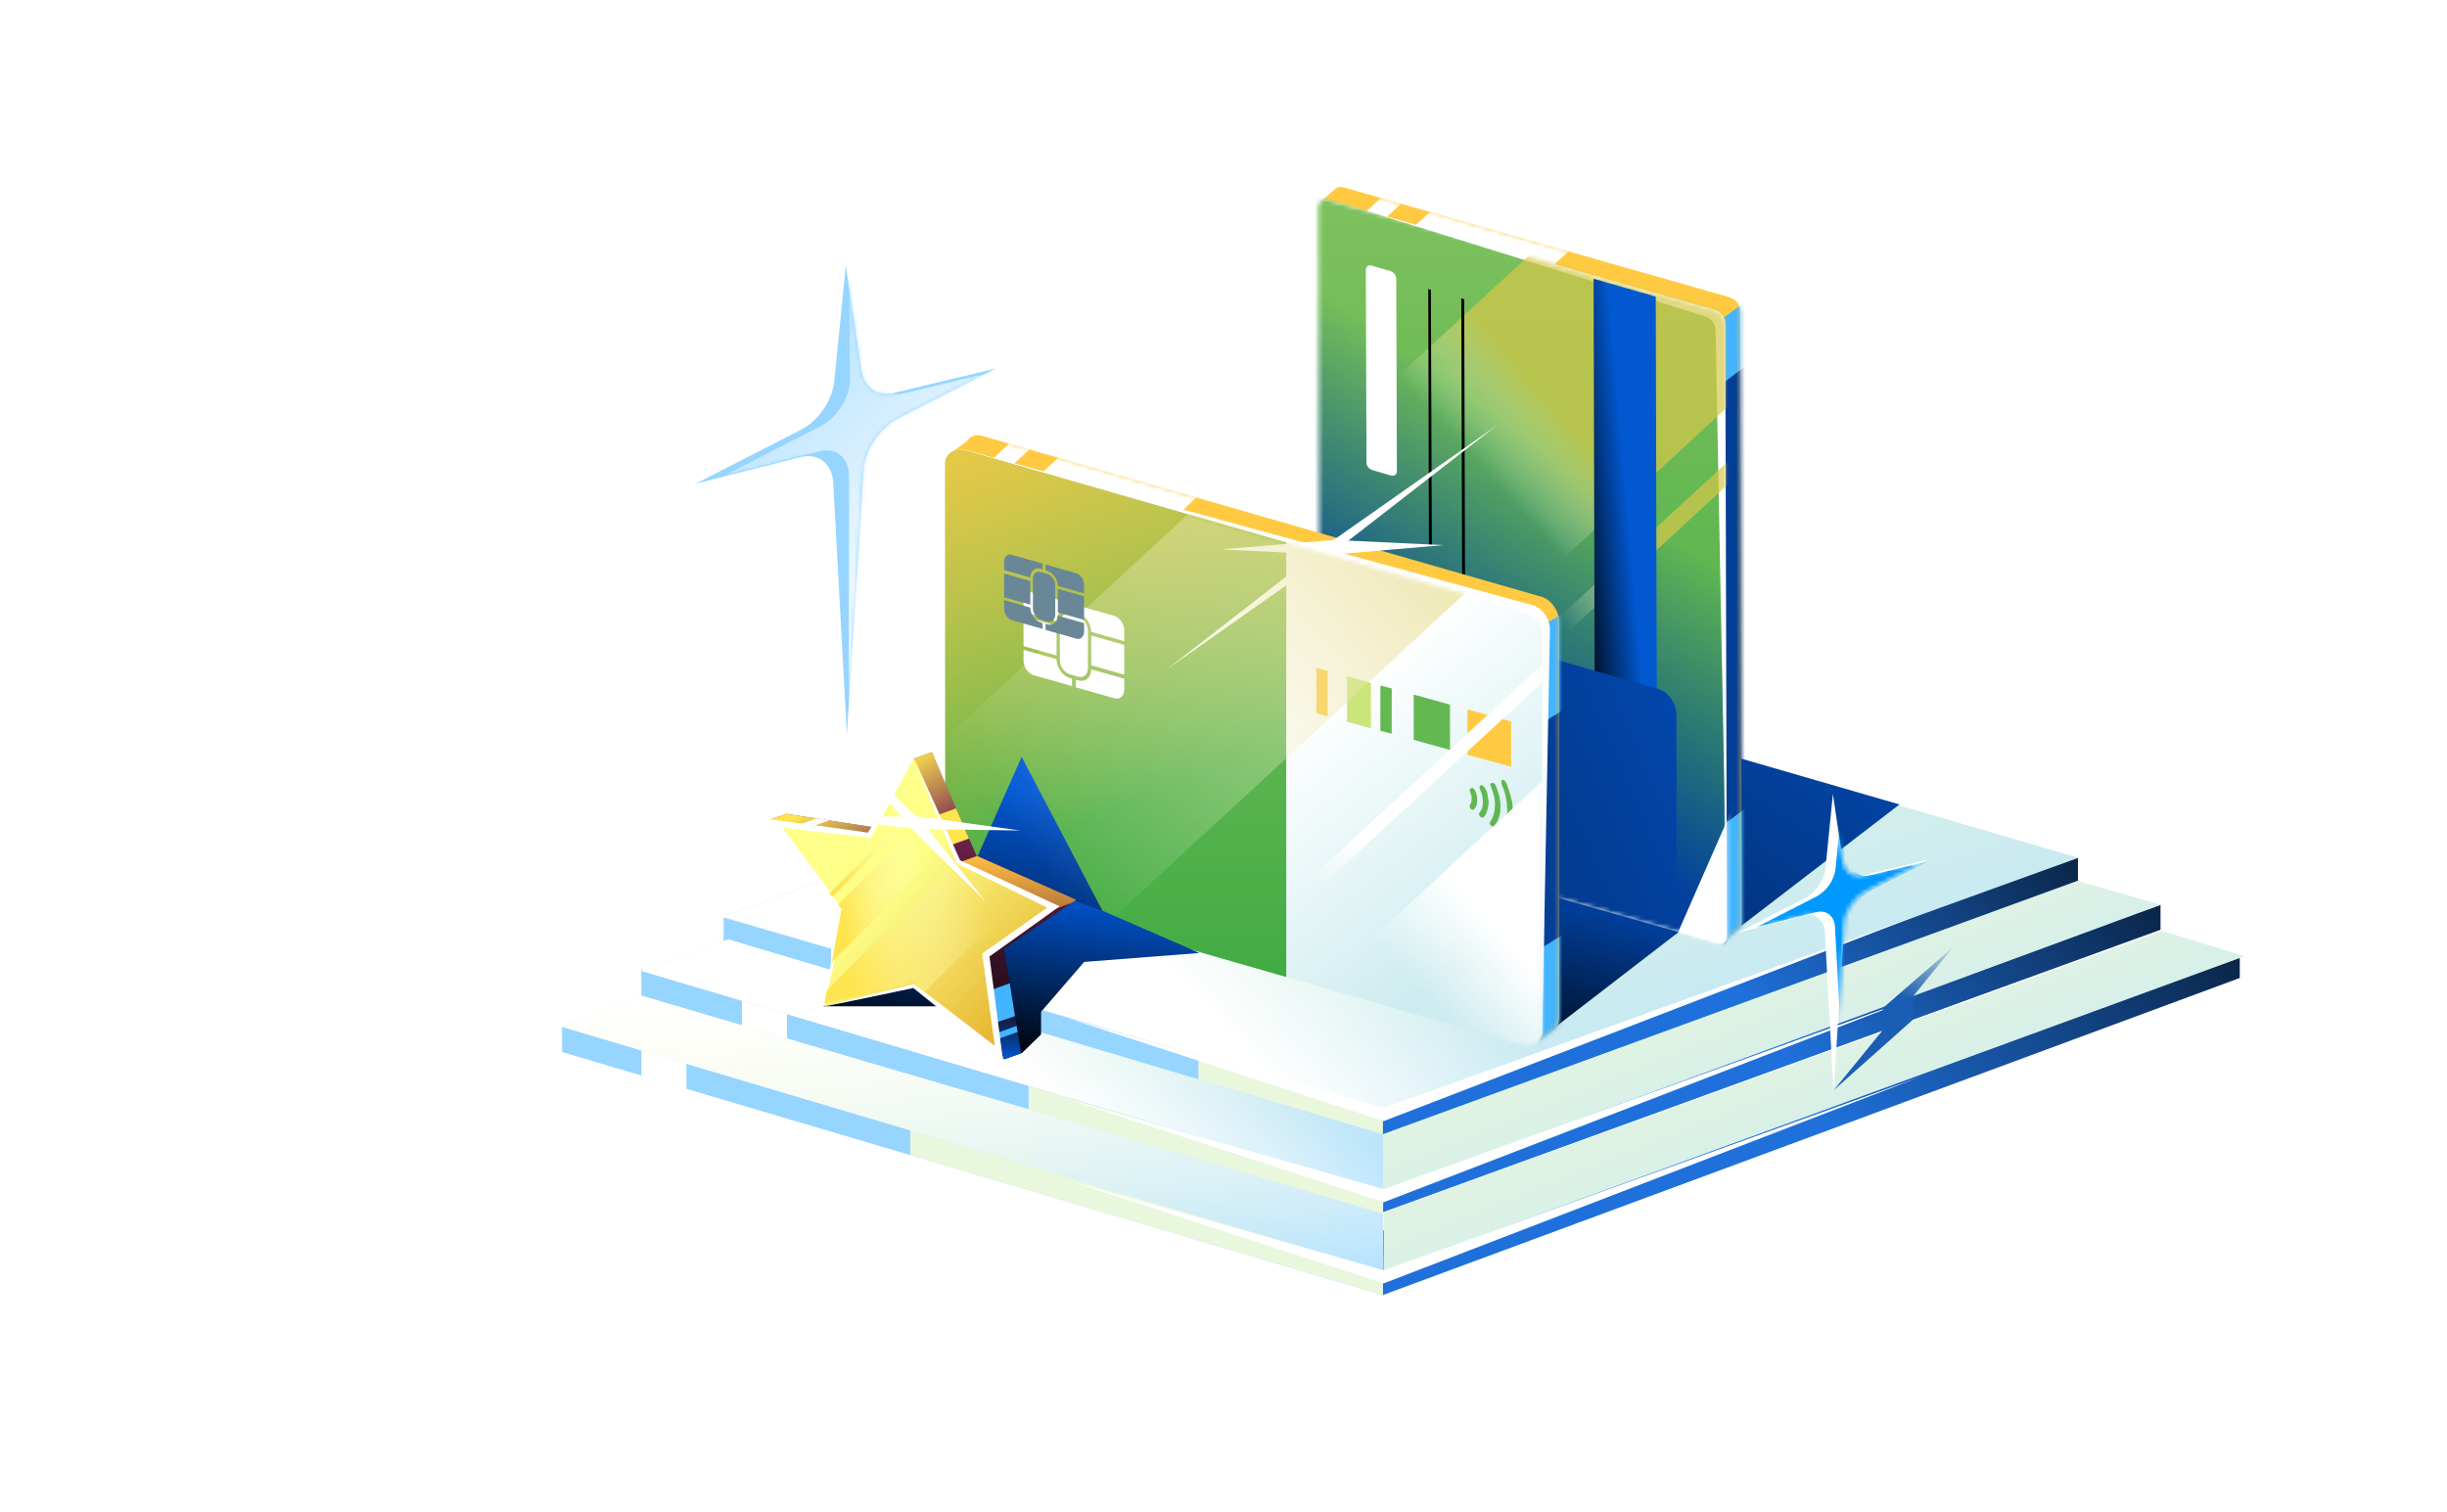 <svg width="563" height="348" viewBox="0 0 563 348" fill="none" xmlns="http://www.w3.org/2000/svg">
<path d="M318.189 255.27L166.474 210.901L326.378 153.059L478.093 197.427L318.189 255.27Z" fill="#B5E2FF"/>
<path d="M318.189 255.27L166.474 210.901L326.378 153.059L478.093 197.427L318.189 255.27Z" fill="url(#paint0_linear_157_37202)"/>
<path d="M318.189 255.27L166.474 210.901L326.378 153.059L478.093 197.427L318.189 255.27Z" fill="#B5E2FF"/>
<path d="M318.189 255.27L166.474 210.901L326.378 153.059L478.093 197.427L318.189 255.27Z" fill="url(#paint1_linear_157_37202)"/>
<path d="M318.189 255.27L166.474 210.901L326.378 153.059L478.093 197.427L318.189 255.27Z" fill="url(#paint2_linear_157_37202)"/>
<path d="M318.19 262.639L166.475 218.495V211.125L318.19 255.27V262.639Z" fill="#96D5FF"/>
<path d="M191.199 218.31L201.564 221.272V233.302H191.199V218.31Z" fill="white"/>
<path d="M275.724 242.896L319.728 255.538V267.568L275.724 257.889V242.896Z" fill="#E9F7DD"/>
<path d="M478.091 204.797L318.187 262.639V255.269L478.091 197.427V204.797Z" fill="url(#paint3_linear_157_37202)"/>
<path d="M318.194 278.943L147.57 229.364V223.036L318.194 272.69V278.943Z" fill="#96D5FF"/>
<path d="M497.087 213.953L318.199 278.942V270.083L497.087 208.221V213.953Z" fill="url(#paint4_linear_157_37202)"/>
<path d="M170.708 230.302L181.073 233.264V245.294H170.708V230.302Z" fill="white"/>
<path d="M318.192 298L129.329 242.093V236.212L318.192 292.119V298Z" fill="#96D5FF"/>
<path d="M515.319 225.046L318.193 298V283.186L515.319 220.058V225.046Z" fill="url(#paint5_linear_157_37202)"/>
<path d="M318.269 274.102L147.57 223.407L167.521 216.186L318.194 261L318.269 274.102Z" fill="#B5E2FF"/>
<path d="M318.269 274.102L147.57 223.407L167.521 216.186L318.194 261L318.269 274.102Z" fill="url(#paint6_linear_157_37202)"/>
<path d="M318.269 274.102L147.57 223.407L167.521 216.186L318.194 261L318.269 274.102Z" fill="url(#paint7_linear_157_37202)"/>
<path d="M318.199 274.103L497.087 208.221L477.955 202.712L318.199 261.001V274.103Z" fill="#B5E2FF"/>
<path d="M318.199 274.103L497.087 208.221L477.955 202.712L318.199 261.001V274.103Z" fill="url(#paint8_linear_157_37202)"/>
<path d="M147.57 240.547L157.935 243.51V250.698L147.57 247.649V240.547Z" fill="white"/>
<path d="M236.656 249.886L318.232 274.146V286.176L236.656 264.879V249.886Z" fill="#E9F7DD"/>
<path d="M209.44 252.761L318.191 285.075V297.97L209.44 265.861V252.761Z" fill="#E9F7DD"/>
<path d="M318.266 292.489L129.329 236.285L147.568 229.138L318.266 279.313V292.489Z" fill="#B5E2FF"/>
<path d="M318.266 292.489L129.329 236.285L147.568 229.138L318.266 279.313V292.489Z" fill="url(#paint9_linear_157_37202)"/>
<path d="M318.266 292.489L129.329 236.285L147.568 229.138L318.266 279.313V292.489Z" fill="url(#paint10_linear_157_37202)"/>
<path d="M318.342 292.49L516.361 220.057L497.452 214.25L318.491 279.016L318.342 292.49Z" fill="#B5E2FF"/>
<path d="M318.342 292.49L516.361 220.057L497.452 214.25L318.491 279.016L318.342 292.49Z" fill="url(#paint11_linear_157_37202)"/>
<path d="M326.38 153.059L299.432 162.811L234.592 202.415L305.834 188.494L382.539 213.004L397.015 215.833L437.027 185.117L326.38 153.059Z" fill="url(#paint12_linear_157_37202)"/>
<path d="M286.505 173.992L259.557 183.744L225.084 197.559L265.959 209.427L342.664 233.937L354.519 238.904L397.152 206.05L286.505 173.992Z" fill="url(#paint13_linear_157_37202)"/>
<path d="M400.749 212.392L400.376 71.47C400.376 70.13 399.26 68.79 397.994 68.418L309.109 43.108C308.439 42.884 307.843 43.033 307.397 43.331L304.419 45.862L306.727 46.83L307.099 185.741C307.099 187.081 308.216 188.421 309.481 188.793L396.282 213.508L396.58 216.709L399.93 213.88C400.451 213.657 400.749 213.136 400.749 212.392Z" fill="#FFCA42"/>
<mask id="mask0_157_37202" style="mask-type:alpha" maskUnits="userSpaceOnUse" x="304" y="43" width="97" height="174">
<path d="M400.749 212.392L400.376 71.47C400.376 70.13 399.26 68.79 397.994 68.418L309.109 43.108C308.439 42.884 307.843 43.033 307.397 43.331L304.419 45.862L306.727 46.83L307.099 185.741C307.099 187.081 308.216 188.421 309.481 188.793L396.282 213.508L396.58 216.709L399.93 213.88C400.451 213.657 400.749 213.136 400.749 212.392Z" fill="#FFCA42"/>
</mask>
<g mask="url(#mask0_157_37202)">
<path d="M391.001 77.35L403.652 67.819V213.506L391.001 223.037V77.35Z" fill="#43B4FF"/>
<path d="M391.001 92.24L403.652 82.708V184.442L391.001 193.973V92.24Z" fill="#033E96"/>
<path d="M319.89 43.523L312.368 50.475L316.938 51.885L324.461 44.933L319.89 43.523Z" fill="white"/>
<path d="M333.051 45.045L325.528 51.997L356.5 61.889L364.023 54.937L333.051 45.045Z" fill="white"/>
</g>
<path d="M397.325 215.294L396.952 74.373C396.952 73.033 395.836 71.693 394.57 71.321L305.685 46.01C304.345 45.638 303.303 46.383 303.303 47.722L303.675 188.644C303.675 189.984 304.792 191.324 306.057 191.696L394.868 216.932C396.282 217.379 397.325 216.634 397.325 215.294Z" fill="white"/>
<mask id="mask1_157_37202" style="mask-type:alpha" maskUnits="userSpaceOnUse" x="303" y="45" width="95" height="173">
<path d="M397.325 215.296L396.952 74.375C396.952 73.035 395.836 71.695 394.57 71.323L305.685 46.012C304.345 45.64 303.303 46.384 303.303 47.724L303.675 188.645C303.675 189.985 304.792 191.325 306.057 191.697L394.868 216.934C396.282 217.38 397.325 216.636 397.325 215.296Z" fill="url(#paint14_linear_157_37202)"/>
</mask>
<g mask="url(#mask1_157_37202)">
<path d="M397.397 217.008L394.721 75.865C394.721 74.525 393.604 73.184 392.339 72.812L303.826 45.197C302.486 44.825 301.071 47.874 301.071 49.214L301.444 190.135C301.444 191.475 302.56 192.815 303.826 193.187L392.637 218.423C394.051 218.87 397.397 218.348 397.397 217.008Z" fill="url(#paint15_linear_157_37202)"/>
<path d="M397.397 217.008L394.721 75.865C394.721 74.525 393.604 73.184 392.339 72.812L303.826 45.197C302.486 44.825 301.071 47.874 301.071 49.214L301.444 190.135C301.444 191.475 302.56 192.815 303.826 193.187L392.637 218.423C394.051 218.87 397.397 218.348 397.397 217.008Z" fill="url(#paint16_linear_157_37202)"/>
<g style="mix-blend-mode:screen" opacity="0.7">
<rect width="56.602" height="218.921" transform="matrix(-0.678 -0.735 -0.735 0.678 443.654 51.044)" fill="url(#paint17_linear_157_37202)"/>
</g>
<g style="mix-blend-mode:screen" opacity="0.7">
<rect width="3.87" height="218.921" transform="matrix(-0.678 -0.735 -0.735 0.678 444.999 67.7)" fill="url(#paint18_linear_157_37202)"/>
</g>
<path d="M437.13 168.718L408.137 164.238L384.115 219.024L389.581 225.653L437.13 168.718Z" fill="white"/>
<path d="M321.396 108.47L321.247 64.102C321.247 63.357 320.651 62.613 319.907 62.389L315.589 61.124C314.845 60.9 314.249 61.347 314.249 62.092L314.398 106.46C314.398 107.204 314.993 107.949 315.738 108.172L320.056 109.437C320.8 109.586 321.396 109.214 321.396 108.47Z" fill="white"/>
<path d="M381.32 213.285L380.947 68.234L366.654 64.136L367.027 209.191L381.32 213.285Z" fill="url(#paint19_linear_157_37202)"/>
<path d="M336.432 144.203L336.209 68.643L336.879 68.867L337.102 144.352L336.432 144.203Z" fill="black"/>
<path d="M328.764 125.369L328.615 66.485L329.211 66.708L329.434 125.593L328.764 125.369Z" fill="black"/>
<g filter="url(#filter0_f_157_37202)">
<path d="M381.693 158.608L252.832 121.535C251.343 121.089 250.003 121.684 249.333 122.95V122.875L245.164 125.853L247.918 128.756L248.961 127.044L247.248 214.813C247.248 217.27 248.961 219.726 251.12 220.322L380.874 258.362L379.906 259.107L380.949 260.819L384.299 258.288C385.192 257.767 385.713 256.725 385.713 255.31V164.191C385.564 161.735 383.852 159.278 381.693 158.608Z" fill="url(#paint20_linear_157_37202)"/>
</g>
</g>
<path d="M354.744 137.353L225.883 100.28C224.394 99.834 223.054 100.429 222.384 101.695V101.62L218.215 104.598L220.969 107.501L222.011 105.789L220.299 193.558C220.299 196.015 222.011 198.471 224.17 199.067L353.925 237.107L352.957 237.852L353.999 239.564L357.349 237.033C358.243 236.512 358.764 235.469 358.764 234.055V142.936C358.615 140.48 356.903 138.023 354.744 137.353Z" fill="#FFCA42"/>
<mask id="mask2_157_37202" style="mask-type:alpha" maskUnits="userSpaceOnUse" x="218" y="100" width="141" height="140">
<path d="M354.745 137.352L225.883 100.279C224.395 99.832 223.055 100.428 222.385 101.693V101.619L218.216 104.597L220.97 107.5L222.012 105.788L220.3 193.556C220.3 196.013 222.012 198.47 224.171 199.065L353.926 237.106L352.958 237.85L354 239.562L357.35 237.031C358.244 236.51 358.765 235.468 358.765 234.054V142.935C358.616 140.478 356.904 138.022 354.745 137.352Z" fill="white"/>
</mask>
<g mask="url(#mask2_157_37202)">
<path d="M352.585 145.431L361.291 140.034V236.602L352.585 242V145.431Z" fill="#43B4FF"/>
<path d="M352.585 167.764L361.291 162.367V214.018L352.585 219.415V167.764Z" fill="#033E97"/>
<path d="M233.546 100.844L226.023 107.795L230.593 109.205L238.116 102.254L233.546 100.844Z" fill="white"/>
<path d="M246.698 102.365L239.175 109.317L270.148 119.209L277.671 112.257L246.698 102.365Z" fill="white"/>
</g>
<path d="M352.734 139.289L222.681 103.705C220.522 103.109 219.555 106.831 219.555 109.288L218.289 195.493C218.289 197.95 220.001 200.407 222.16 201.002L348.639 237.256C350.798 237.852 354.818 239.861 354.818 237.405L356.605 144.797C356.605 142.415 354.818 139.884 352.734 139.289Z" fill="white"/>
<path d="M349.683 140.33L222.682 103.704C219.854 102.885 217.546 104.225 217.546 106.607V197.875C217.546 200.332 219.854 202.937 222.682 203.756L349.683 240.308C352.512 241.126 354.819 239.786 354.819 237.404V146.137C354.819 143.755 352.512 141.149 349.683 140.33Z" fill="url(#paint21_linear_157_37202)"/>
<path d="M295.935 124.846L222.608 103.779C219.779 102.96 217.472 104.3 217.472 106.682V197.875C217.472 200.332 219.779 202.937 222.608 203.756L295.935 224.823V124.846Z" fill="url(#paint22_linear_157_37202)"/>
<path d="M295.935 124.846L222.608 103.779C219.779 102.96 217.472 104.3 217.472 106.682V197.875C217.472 200.332 219.779 202.937 222.608 203.756L295.935 224.823V124.846Z" fill="url(#paint23_linear_157_37202)"/>
<path d="M268.47 154.027L305.691 125.069L344.476 97.823L307.18 126.781L268.47 154.027Z" fill="white"/>
<path d="M280.903 126.409L306.958 124.25L332.046 125.441L305.991 127.674L280.903 126.409Z" fill="white"/>
<path d="M348.047 186.409C348.121 187.675 347.898 188.866 347.526 189.908C347.303 190.653 346.856 191.248 346.484 191.993C346.335 192.29 345.963 192.216 345.665 192.067C345.293 191.844 345.293 191.546 345.367 191.323C345.516 190.876 345.739 190.504 345.888 190.057C346.111 189.387 346.409 188.717 346.558 187.973C346.707 187.377 346.856 186.707 346.781 186.037C346.707 184.176 346.335 182.389 345.516 180.528C345.367 180.231 345.441 179.858 345.516 179.486C345.516 179.412 346.037 179.486 346.186 179.635C346.409 179.858 346.633 180.231 346.707 180.528C347.079 181.645 347.526 182.836 347.749 183.953C348.047 184.697 347.973 185.59 348.047 186.409Z" fill="#60B751"/>
<path d="M345.214 185.665C345.289 187.303 344.768 188.643 344.023 189.908C343.8 190.28 343.428 190.355 343.13 190.057C342.683 189.685 342.683 189.387 342.981 188.94C343.725 187.749 344.023 186.26 343.949 184.623C343.874 183.357 343.502 182.166 342.981 180.9C342.832 180.454 342.832 180.23 343.204 180.156C343.502 180.082 343.949 180.305 344.098 180.677C344.768 182.315 345.289 183.953 345.214 185.665Z" fill="#60B751"/>
<path d="M342.534 184.622C342.385 185.962 342.162 187.078 341.492 187.897C341.194 188.27 340.896 188.195 340.524 187.897C340.152 187.525 340.226 187.153 340.45 186.93C341.269 185.962 341.269 184.547 341.045 183.133C340.971 182.686 340.748 182.165 340.524 181.719C340.375 181.346 340.301 180.9 340.599 180.751C340.896 180.602 341.269 180.751 341.566 181.197C341.79 181.57 342.013 182.016 342.162 182.389C342.311 183.207 342.385 184.026 342.534 184.622Z" fill="#60B751"/>
<path d="M339.857 184.176C339.931 184.995 339.633 185.665 339.187 186.186C338.889 186.483 338.517 186.335 338.293 186.037C338.144 185.813 338.07 185.367 338.219 185.218C338.74 184.325 338.74 183.357 338.219 182.166C338.07 181.793 338.144 181.496 338.442 181.347C338.74 181.272 339.038 181.347 339.261 181.719C339.708 182.463 339.931 183.282 339.857 184.176Z" fill="#60B751"/>
<path d="M305.464 164.822L302.858 164.152V153.656L305.464 154.4V164.822Z" fill="#FFCA42"/>
<path d="M320.203 168.841L317.598 168.171V157.749L320.203 158.419V168.841Z" fill="#63B852"/>
<path d="M315.439 167.576L309.931 166.087V155.591L315.439 157.154V167.576Z" fill="#CAE57A"/>
<path d="M333.602 172.565L325.265 170.257V159.835L333.602 162.143V172.565Z" fill="#63B852"/>
<path d="M347.674 176.436L337.624 173.682V163.26L347.674 166.014V176.436Z" fill="#FFCA42"/>
<mask id="mask3_157_37202" style="mask-type:alpha" maskUnits="userSpaceOnUse" x="217" y="103" width="138" height="138">
<path d="M349.689 140.332L222.688 103.706C219.86 102.887 217.552 104.227 217.552 106.609V197.876C217.552 200.333 219.86 202.939 222.688 203.757L349.689 240.309C352.517 241.128 354.825 239.788 354.825 237.406V146.138C354.825 143.756 352.517 141.151 349.689 140.332Z" fill="url(#paint24_linear_157_37202)"/>
</mask>
<g mask="url(#mask3_157_37202)">
<g filter="url(#filter1_f_157_37202)">
<path d="M239.531 238.04L235.058 242.392L227.079 237.073L224.178 198.75L235.058 174.157L253.675 209.631L275.919 219.302L249.444 221.357L239.531 232.842V238.04Z" fill="url(#paint25_linear_157_37202)"/>
</g>
<rect width="44.854" height="218.921" transform="matrix(-0.678 -0.735 -0.735 0.678 430.117 171.347)" fill="url(#paint26_linear_157_37202)"/>
<g style="mix-blend-mode:screen">
<rect width="56.602" height="218.921" transform="matrix(-0.678 -0.735 -0.735 0.678 349.926 124.687)" fill="url(#paint27_linear_157_37202)"/>
</g>
<rect width="3.03" height="218.921" transform="matrix(-0.678 -0.735 -0.735 0.678 404.302 111.415)" fill="url(#paint28_linear_157_37202)"/>
</g>
<g filter="url(#filter2_f_157_37202)">
<path fill-rule="evenodd" clip-rule="evenodd" d="M258.665 147.555V145.021C258.665 143.614 257.633 142.112 256.413 141.737L247.499 139.204V140.893L248.062 141.08C249.657 141.549 251.064 143.52 251.064 145.397L258.665 147.555ZM258.665 148.399L251.064 146.241V153.091L258.665 155.249V148.399ZM243.839 151.871C243.839 153.372 244.872 154.78 246.091 155.155L248.062 155.718C249.282 156.094 250.314 155.155 250.314 153.748V145.209C250.314 143.708 249.282 142.3 248.062 141.925L246.091 141.362C244.872 140.986 243.839 141.925 243.839 143.332V151.871ZM246.654 138.922L237.74 136.389C236.52 136.013 235.488 136.858 235.488 138.265V140.799L243.089 142.957C243.089 141.08 244.402 139.954 246.091 140.424L246.654 140.611V138.922ZM235.488 148.681L243.089 150.839V143.989L235.488 141.831V148.681ZM235.488 149.525V152.059C235.488 153.466 236.52 154.968 237.74 155.343L246.654 157.876V156.187L246.091 156C244.496 155.531 243.089 153.56 243.089 151.683L235.488 149.525ZM247.499 158.158L256.413 160.691C257.633 161.067 258.665 160.128 258.665 158.721V156.187L251.064 154.029C251.064 155.906 249.751 157.032 248.062 156.563L247.499 156.375V158.158Z" fill="white"/>
</g>
<path fill-rule="evenodd" clip-rule="evenodd" d="M249.416 136.534V134.525C249.416 133.408 248.597 132.217 247.629 131.919L240.557 129.909V131.249L241.004 131.398C242.269 131.77 243.386 133.333 243.386 134.822L249.416 136.534ZM249.416 137.204L243.386 135.492V140.927L249.416 142.639V137.204ZM237.654 139.959C237.654 141.15 238.473 142.267 239.44 142.564L241.004 143.011C241.971 143.309 242.79 142.564 242.79 141.448V134.673C242.79 133.482 241.971 132.366 241.004 132.068L239.44 131.621C238.473 131.323 237.654 132.068 237.654 133.185V139.959ZM239.887 129.686L232.815 127.676C231.847 127.378 231.028 128.048 231.028 129.165V131.175L237.058 132.887C237.058 131.398 238.1 130.505 239.44 130.877L239.887 131.026V129.686ZM231.028 137.428L237.058 139.14V133.706L231.028 131.993V137.428ZM231.028 138.098V140.108C231.028 141.224 231.847 142.416 232.815 142.713L239.887 144.723V143.383L239.44 143.234C238.175 142.862 237.058 141.299 237.058 139.81L231.028 138.098ZM240.557 144.947L247.629 146.957C248.597 147.254 249.416 146.51 249.416 145.393V143.383L243.386 141.671C243.386 143.16 242.344 144.053 241.004 143.681L240.557 143.532V144.947Z" fill="#698796"/>
<path fill-rule="evenodd" clip-rule="evenodd" d="M235.052 242.391L239.525 238.039V232.84L249.438 221.355L275.913 219.3L253.669 209.629L224.172 198.749L227.073 237.071L235.052 242.391ZM189.325 231.569H220.976L209.076 222.246L189.325 231.569Z" fill="url(#paint29_linear_157_37202)"/>
<path d="M234.937 242.368L231.004 218.336L247.626 207.058L224.659 196.911L214.381 173.053L214.338 173.118L210.448 174.484V184.805L206.798 186.177L204.103 190.827L181.288 187.35L181.114 187.242L177.203 188.586L184.482 196.278L187.394 195.281L197.759 208.471L193.847 230.178L214.381 225.484L220.748 230.699L227.158 234.825L231.004 243.756L234.937 242.389V242.368Z" fill="url(#paint30_linear_157_37202)"/>
<path d="M234.937 242.368L231.004 218.336L247.626 207.058L224.659 196.911L214.381 173.053L214.338 173.118L210.448 174.484V184.805L206.798 186.177L204.103 190.827L181.288 187.35L181.114 187.242L177.203 188.586L184.482 196.278L187.394 195.281L197.759 208.471L193.847 230.178L214.381 225.484L220.748 230.699L227.158 234.825L231.004 243.756L234.937 242.389V242.368Z" fill="url(#paint31_linear_157_37202)"/>
<path d="M234.937 242.368L231.004 218.336L247.626 207.058L224.659 196.911L214.381 173.053L214.338 173.118L210.448 174.484V184.805L206.798 186.177L204.103 190.827L181.288 187.35L181.114 187.242L177.203 188.586L184.482 196.278L187.394 195.281L197.759 208.471L193.847 230.178L214.381 225.484L220.748 230.699L227.158 234.825L231.004 243.756L234.937 242.389V242.368Z" fill="url(#paint32_linear_157_37202)"/>
<path d="M224.794 196.977L196.72 207.125L197.763 208.472L195.265 222.335L196.09 226.051L246.566 207.777L247.631 207.06L224.794 196.977Z" fill="url(#paint33_linear_157_37202)"/>
<path d="M232.312 226.267L220.535 230.526L220.752 230.7L223.817 235.869L224.295 236.955L233.529 233.828L232.312 226.267Z" fill="#43B4FF"/>
<path d="M219.972 186.025L188.943 197.259L193.854 203.474L222.949 192.957L219.972 186.025Z" fill="#FEE54F"/>
<path d="M174.577 194.629L190.7 188.784L187.832 188.35L173.534 193.521L174.577 194.629Z" fill="white"/>
<path d="M233.894 236.088L228.369 238.059L228.912 239.341L234.133 237.478L233.894 236.088Z" fill="#43B4FF"/>
<path d="M210.237 174.45L220.493 198.309L243.461 208.456L226.838 219.733L230.771 243.765L210.237 226.882L189.682 231.576L193.615 209.868L176.992 188.748L199.96 192.225L210.237 174.45Z" fill="url(#paint34_linear_157_37202)"/>
<path d="M210.233 174.45L212.949 180.361L215.643 186.271L218.316 192.203L220.967 198.135L220.728 197.896C224.4 199.569 228.05 201.285 231.722 202.959L242.695 208.065L243.782 208.565L242.804 209.26L238.936 212.041L235.069 214.801L227.29 220.363L227.594 219.646L229.071 230.88L229.788 236.486L230.506 242.114L230.723 243.787L229.419 242.744L224.552 238.876L219.685 235.009L214.817 231.119L209.972 227.23L210.319 227.317C206.886 228.055 203.453 228.773 199.998 229.49L194.827 230.554L189.655 231.597L194.762 230.294L199.868 229.012C203.279 228.164 206.691 227.317 210.102 226.491L210.298 226.448L210.472 226.578L215.426 230.337L220.358 234.118L225.291 237.899L230.223 241.701L229.115 242.331L228.333 236.725L227.572 231.119L226.051 219.885L225.986 219.429L226.355 219.168L234.134 213.671L238.024 210.911L241.913 208.174L242.022 209.39L231.157 204.067C227.529 202.285 223.9 200.547 220.271 198.765L220.097 198.678L220.032 198.526L217.555 192.529L215.078 186.51L212.623 180.491L210.233 174.45Z" fill="white"/>
<path d="M189.68 231.576L190.071 228.838L190.462 226.1C190.723 224.275 191.005 222.471 191.288 220.646L192.157 215.192C192.439 213.367 192.743 211.563 193.048 209.738L193.156 210.194C191.853 208.521 190.549 206.848 189.267 205.153L185.399 200.09L181.553 195.006C180.271 193.311 178.989 191.616 177.729 189.9L176.664 188.487L178.424 188.726L183.835 189.422C185.638 189.661 187.442 189.9 189.245 190.139L194.656 190.877L200.044 191.66L199.501 191.92C200.37 190.443 201.261 188.987 202.152 187.531C203.043 186.075 203.912 184.598 204.825 183.142C205.716 181.686 206.606 180.23 207.519 178.774C208.41 177.319 209.344 175.884 210.257 174.429C209.453 175.95 208.671 177.449 207.845 178.97C207.041 180.491 206.215 181.99 205.411 183.49C204.607 184.989 203.76 186.488 202.956 187.987C202.13 189.487 201.305 190.986 200.479 192.485L200.305 192.79L199.936 192.746L194.525 192.138L189.05 191.529C187.246 191.312 185.443 191.116 183.639 190.877L178.229 190.204L178.924 189.009C180.206 190.704 181.466 192.398 182.748 194.115L186.551 199.221L190.332 204.371C191.592 206.088 192.83 207.804 194.091 209.521L194.243 209.738L194.199 209.977C193.852 211.781 193.504 213.584 193.135 215.388L192.005 220.798C191.635 222.602 191.266 224.405 190.875 226.209L190.288 228.903L189.68 231.576Z" fill="white"/>
<path d="M220.557 197.583L190.202 227.939L189.681 230.829L210.236 226.135L212.822 228.265L236.485 204.624L220.557 197.583Z" fill="url(#paint35_linear_157_37202)"/>
<path d="M191.397 221.377L218.906 193.869L215.343 185.612L192.832 208.144L193.614 209.122L191.397 221.377Z" fill="url(#paint36_linear_157_37202)"/>
<path d="M213.972 182.395L190.809 205.558L191.46 206.405L214.428 183.46L213.972 182.395Z" fill="url(#paint37_linear_157_37202)"/>
<path d="M211.527 187.914L234.688 191.104L211.339 190.781L185.941 187.899L211.527 187.914Z" fill="white"/>
<path d="M212.135 189.113L226.732 207.375L210.024 191.061L193.593 171.482L212.135 189.113Z" fill="white"/>
<path d="M318.372 254.965L245.184 234.141L318.372 257.978L441.751 210.472L318.372 254.965Z" fill="white"/>
<path d="M318.372 273.636L245.184 252.811L318.372 276.648L441.751 229.143L318.372 273.636Z" fill="white"/>
<path d="M318.372 292.304L245.184 271.48L318.372 295.317L441.751 247.812L318.372 292.304Z" fill="white"/>
<path d="M443.671 197.787L428.772 201.369C426.314 201.984 424.471 200.555 424.01 198.266L421.706 182.715L420.017 199.635C419.709 202.547 417.713 205.45 415.101 206.781L399.741 214.65L414.948 210.785C417.713 210.052 419.709 211.751 419.863 214.486L421.86 251.358L424.318 212.612C424.471 209.759 426.622 206.633 429.233 205.137L443.671 197.787Z" fill="white"/>
<mask id="mask4_157_37202" style="mask-type:alpha" maskUnits="userSpaceOnUse" x="399" y="182" width="45" height="70">
<path d="M443.671 197.787L428.772 201.369C426.314 201.984 424.471 200.555 424.01 198.266L421.706 182.715L420.017 199.635C419.709 202.547 417.713 205.45 415.101 206.781L399.741 214.65L414.948 210.785C417.713 210.052 419.709 211.751 419.863 214.486L421.86 251.358L424.318 212.612C424.471 209.759 426.622 206.633 429.233 205.137L443.671 197.787Z" fill="white"/>
</mask>
<g mask="url(#mask4_157_37202)">
<g filter="url(#filter3_f_157_37202)">
<path d="M443.675 198.193L430.225 201.427C428.006 201.982 426.342 200.692 425.926 198.626L423.847 184.587L422.321 199.862C422.044 202.491 420.241 205.111 417.884 206.313L404.018 213.416L417.745 209.927C420.241 209.266 422.044 210.8 422.183 213.269L423.985 246.555L426.204 211.577C426.342 209.001 428.284 206.179 430.641 204.829L443.675 198.193Z" fill="url(#paint38_linear_157_37202)"/>
</g>
</g>
<path d="M229.152 84.78L205.718 90.415C201.852 91.382 198.953 89.134 198.229 85.535L194.605 61.075L191.947 87.687C191.464 92.267 188.324 96.834 184.217 98.927L160.058 111.303L183.975 105.224C188.324 104.072 191.464 106.744 191.706 111.046L194.846 169.038L198.712 108.098C198.953 103.61 202.336 98.693 206.443 96.341L229.152 84.78Z" fill="#96D5FF"/>
<mask id="mask5_157_37202" style="mask-type:alpha" maskUnits="userSpaceOnUse" x="160" y="61" width="70" height="109">
<path d="M229.152 84.78L205.718 90.415C201.852 91.382 198.953 89.134 198.229 85.534L194.605 61.075L191.947 87.687C191.464 92.267 188.324 96.834 184.217 98.927L160.058 111.303L183.975 105.224C188.324 104.072 191.464 106.744 191.706 111.046L194.846 169.038L198.712 108.098C198.953 103.61 202.336 98.693 206.443 96.341L229.152 84.78Z" fill="white"/>
</mask>
<g mask="url(#mask5_157_37202)">
<g filter="url(#filter4_f_157_37202)">
<path d="M229.151 85.42L207.996 90.507C204.507 91.379 201.889 89.35 201.235 86.101L195.347 62.914L195.565 88.044C195.129 92.179 192.293 96.301 188.586 98.191L166.776 109.363L188.368 103.875C192.293 102.835 195.129 105.247 195.347 109.131V168.277L201.671 106.47C201.889 102.419 204.943 97.98 208.65 95.856L229.151 85.42Z" fill="#BEE6FF"/>
<path d="M229.151 85.42L207.996 90.507C204.507 91.379 201.889 89.35 201.235 86.101L195.347 62.914L195.565 88.044C195.129 92.179 192.293 96.301 188.586 98.191L166.776 109.363L188.368 103.875C192.293 102.835 195.129 105.247 195.347 109.131V168.277L201.671 106.47C201.889 102.419 204.943 97.98 208.65 95.856L229.151 85.42Z" fill="url(#paint39_linear_157_37202)"/>
</g>
</g>
<path d="M440.288 234.495L421.906 250.859L433.187 237.051V231.985L449.37 217.938L440.288 229.115V234.495Z" fill="url(#paint40_linear_157_37202)"/>
<defs>
<filter id="filter0_f_157_37202" x="242.107" y="118.331" width="146.663" height="145.545" filterUnits="userSpaceOnUse" color-interpolation-filters="sRGB">
<feFlood flood-opacity="0" result="BackgroundImageFix"/>
<feBlend mode="normal" in="SourceGraphic" in2="BackgroundImageFix" result="shape"/>
<feGaussianBlur stdDeviation="1.529" result="effect1_foregroundBlur_157_37202"/>
</filter>
<filter id="filter1_f_157_37202" x="221.121" y="171.1" width="57.856" height="74.349" filterUnits="userSpaceOnUse" color-interpolation-filters="sRGB">
<feFlood flood-opacity="0" result="BackgroundImageFix"/>
<feBlend mode="normal" in="SourceGraphic" in2="BackgroundImageFix" result="shape"/>
<feGaussianBlur stdDeviation="1.529" result="effect1_foregroundBlur_157_37202"/>
</filter>
<filter id="filter2_f_157_37202" x="233.612" y="134.423" width="26.93" height="28.228" filterUnits="userSpaceOnUse" color-interpolation-filters="sRGB">
<feFlood flood-opacity="0" result="BackgroundImageFix"/>
<feBlend mode="normal" in="SourceGraphic" in2="BackgroundImageFix" result="shape"/>
<feGaussianBlur stdDeviation="0.938" result="effect1_foregroundBlur_157_37202"/>
</filter>
<filter id="filter3_f_157_37202" x="403.253" y="183.823" width="41.187" height="63.496" filterUnits="userSpaceOnUse" color-interpolation-filters="sRGB">
<feFlood flood-opacity="0" result="BackgroundImageFix"/>
<feBlend mode="normal" in="SourceGraphic" in2="BackgroundImageFix" result="shape"/>
<feGaussianBlur stdDeviation="0.382" result="effect1_foregroundBlur_157_37202"/>
</filter>
<filter id="filter4_f_157_37202" x="166.012" y="62.149" width="63.904" height="106.892" filterUnits="userSpaceOnUse" color-interpolation-filters="sRGB">
<feFlood flood-opacity="0" result="BackgroundImageFix"/>
<feBlend mode="normal" in="SourceGraphic" in2="BackgroundImageFix" result="shape"/>
<feGaussianBlur stdDeviation="0.382" result="effect1_foregroundBlur_157_37202"/>
</filter>
<linearGradient id="paint0_linear_157_37202" x1="166.474" y1="154.437" x2="227.856" y2="338.652" gradientUnits="userSpaceOnUse">
<stop stop-color="#FEFFCF"/>
<stop offset="1" stop-color="#FEFFCF" stop-opacity="0"/>
</linearGradient>
<linearGradient id="paint1_linear_157_37202" x1="166.474" y1="154.437" x2="227.856" y2="338.652" gradientUnits="userSpaceOnUse">
<stop stop-color="#FEFFCF"/>
<stop offset="1" stop-color="#FEFFCF" stop-opacity="0"/>
</linearGradient>
<linearGradient id="paint2_linear_157_37202" x1="312.279" y1="268.42" x2="346.192" y2="235.268" gradientUnits="userSpaceOnUse">
<stop stop-color="white"/>
<stop offset="1" stop-color="white" stop-opacity="0"/>
</linearGradient>
<linearGradient id="paint3_linear_157_37202" x1="383" y1="211.998" x2="460.021" y2="129.532" gradientUnits="userSpaceOnUse">
<stop stop-color="#1F70DA"/>
<stop offset="1"/>
</linearGradient>
<linearGradient id="paint4_linear_157_37202" x1="390.707" y1="224.023" x2="474.018" y2="132.006" gradientUnits="userSpaceOnUse">
<stop stop-color="#1F70DA"/>
<stop offset="1"/>
</linearGradient>
<linearGradient id="paint5_linear_157_37202" x1="398.094" y1="237.474" x2="489.912" y2="136.073" gradientUnits="userSpaceOnUse">
<stop stop-color="#1F70DA"/>
<stop offset="1"/>
</linearGradient>
<linearGradient id="paint6_linear_157_37202" x1="147.57" y1="216.966" x2="183.3" y2="320.625" gradientUnits="userSpaceOnUse">
<stop stop-color="#FEFFCF"/>
<stop offset="1" stop-color="#FEFFCF" stop-opacity="0"/>
</linearGradient>
<linearGradient id="paint7_linear_157_37202" x1="232.92" y1="245.144" x2="255.613" y2="216.186" gradientUnits="userSpaceOnUse">
<stop stop-color="white"/>
<stop offset="1" stop-color="white" stop-opacity="0"/>
</linearGradient>
<linearGradient id="paint8_linear_157_37202" x1="318.199" y1="203.675" x2="367.975" y2="326.449" gradientUnits="userSpaceOnUse">
<stop stop-color="#FEFFCF"/>
<stop offset="1" stop-color="#FEFFCF" stop-opacity="0"/>
</linearGradient>
<linearGradient id="paint9_linear_157_37202" x1="129.329" y1="229.992" x2="168.048" y2="343.659" gradientUnits="userSpaceOnUse">
<stop stop-color="#FEFFCF"/>
<stop offset="1" stop-color="#FEFFCF" stop-opacity="0"/>
</linearGradient>
<linearGradient id="paint10_linear_157_37202" x1="223.798" y1="229.138" x2="223.798" y2="292.489" gradientUnits="userSpaceOnUse">
<stop stop-color="white"/>
<stop offset="1" stop-color="white" stop-opacity="0"/>
</linearGradient>
<linearGradient id="paint11_linear_157_37202" x1="318.342" y1="215.305" x2="372.502" y2="350.234" gradientUnits="userSpaceOnUse">
<stop stop-color="#FEFFCF"/>
<stop offset="1" stop-color="#FEFFCF" stop-opacity="0"/>
</linearGradient>
<linearGradient id="paint12_linear_157_37202" x1="316.645" y1="167.086" x2="386.809" y2="68.285" gradientUnits="userSpaceOnUse">
<stop stop-color="#033279"/>
<stop offset="1" stop-color="#0157D6"/>
</linearGradient>
<linearGradient id="paint13_linear_157_37202" x1="319.907" y1="241.429" x2="334.895" y2="184.19" gradientUnits="userSpaceOnUse">
<stop/>
<stop offset="1" stop-color="#0157D6"/>
</linearGradient>
<linearGradient id="paint14_linear_157_37202" x1="350.314" y1="45.916" x2="350.314" y2="217.064" gradientUnits="userSpaceOnUse">
<stop stop-color="#7DC15D"/>
<stop offset="1" stop-color="#42AB44"/>
</linearGradient>
<linearGradient id="paint15_linear_157_37202" x1="348.454" y1="46.699" x2="348.454" y2="218.553" gradientUnits="userSpaceOnUse">
<stop stop-color="#7DC15D"/>
<stop offset="1" stop-color="#42AB44"/>
</linearGradient>
<linearGradient id="paint16_linear_157_37202" x1="285.896" y1="134.782" x2="323.471" y2="80.742" gradientUnits="userSpaceOnUse">
<stop stop-color="#03419D"/>
<stop offset="1" stop-color="#03419D" stop-opacity="0"/>
</linearGradient>
<linearGradient id="paint17_linear_157_37202" x1="26.233" y1="74.217" x2="27.217" y2="137.698" gradientUnits="userSpaceOnUse">
<stop offset="0.281" stop-color="#D6C74A"/>
<stop offset="0.627" stop-color="white" stop-opacity="0"/>
</linearGradient>
<linearGradient id="paint18_linear_157_37202" x1="1.794" y1="74.217" x2="15.482" y2="134.611" gradientUnits="userSpaceOnUse">
<stop offset="0.281" stop-color="#D6C74A"/>
<stop offset="0.627" stop-color="white" stop-opacity="0"/>
</linearGradient>
<linearGradient id="paint19_linear_157_37202" x1="370.78" y1="234.796" x2="384.544" y2="233.607" gradientUnits="userSpaceOnUse">
<stop/>
<stop offset="1" stop-color="#0158D0"/>
</linearGradient>
<linearGradient id="paint20_linear_157_37202" x1="302.133" y1="152.543" x2="423.858" y2="98.965" gradientUnits="userSpaceOnUse">
<stop stop-color="#033279"/>
<stop offset="1" stop-color="#0157D6"/>
</linearGradient>
<linearGradient id="paint21_linear_157_37202" x1="299.503" y1="166.286" x2="341.315" y2="217.702" gradientUnits="userSpaceOnUse">
<stop stop-color="white"/>
<stop offset="1" stop-color="#CDECEF"/>
</linearGradient>
<linearGradient id="paint22_linear_157_37202" x1="256.703" y1="103.537" x2="256.703" y2="224.823" gradientUnits="userSpaceOnUse">
<stop stop-color="#7DC15D"/>
<stop offset="1" stop-color="#42AB44"/>
</linearGradient>
<linearGradient id="paint23_linear_157_37202" x1="227.302" y1="78.873" x2="270.459" y2="180.069" gradientUnits="userSpaceOnUse">
<stop stop-color="#FFCA42"/>
<stop offset="1" stop-color="#FFCA42" stop-opacity="0"/>
</linearGradient>
<linearGradient id="paint24_linear_157_37202" x1="299.509" y1="166.287" x2="341.321" y2="217.703" gradientUnits="userSpaceOnUse">
<stop stop-color="white"/>
<stop offset="1" stop-color="#C9E59A"/>
</linearGradient>
<linearGradient id="paint25_linear_157_37202" x1="224.178" y1="242.392" x2="236.225" y2="181.413" gradientUnits="userSpaceOnUse">
<stop/>
<stop offset="1" stop-color="#0157D6"/>
</linearGradient>
<linearGradient id="paint26_linear_157_37202" x1="20.788" y1="74.217" x2="22.029" y2="137.689" gradientUnits="userSpaceOnUse">
<stop offset="0.281" stop-color="white"/>
<stop offset="0.627" stop-color="white" stop-opacity="0"/>
</linearGradient>
<linearGradient id="paint27_linear_157_37202" x1="18.119" y1="-71.625" x2="24.408" y2="173.949" gradientUnits="userSpaceOnUse">
<stop offset="0.104" stop-color="#D6C74A"/>
<stop offset="0.828" stop-color="white" stop-opacity="0"/>
</linearGradient>
<linearGradient id="paint28_linear_157_37202" x1="1.515" y1="0" x2="1.515" y2="218.921" gradientUnits="userSpaceOnUse">
<stop offset="0.561" stop-color="white"/>
<stop offset="0.624" stop-color="white" stop-opacity="0"/>
</linearGradient>
<linearGradient id="paint29_linear_157_37202" x1="224.171" y1="242.391" x2="229.211" y2="202.503" gradientUnits="userSpaceOnUse">
<stop/>
<stop offset="1" stop-color="#0157D6"/>
</linearGradient>
<linearGradient id="paint30_linear_157_37202" x1="209.329" y1="187.051" x2="209.329" y2="246.04" gradientUnits="userSpaceOnUse">
<stop stop-color="#772452"/>
<stop offset="1" stop-color="#050304"/>
</linearGradient>
<linearGradient id="paint31_linear_157_37202" x1="185.655" y1="162.975" x2="209.329" y2="205.848" gradientUnits="userSpaceOnUse">
<stop offset="0.418" stop-color="#FEE54F"/>
<stop offset="0.835" stop-color="#FEE54F" stop-opacity="0"/>
</linearGradient>
<linearGradient id="paint32_linear_157_37202" x1="234.67" y1="244.02" x2="234.67" y2="231.621" gradientUnits="userSpaceOnUse">
<stop stop-color="#0057D6"/>
<stop offset="1" stop-color="#0057D6" stop-opacity="0"/>
</linearGradient>
<linearGradient id="paint33_linear_157_37202" x1="221.448" y1="196.977" x2="221.448" y2="226.051" gradientUnits="userSpaceOnUse">
<stop stop-color="#FEBE40"/>
<stop offset="1" stop-color="#FEBE40" stop-opacity="0"/>
</linearGradient>
<linearGradient id="paint34_linear_157_37202" x1="248.458" y1="237.647" x2="208.274" y2="200.424" gradientUnits="userSpaceOnUse">
<stop stop-color="#E19E15"/>
<stop offset="1" stop-color="#FDFF89"/>
</linearGradient>
<linearGradient id="paint35_linear_157_37202" x1="196.133" y1="225.778" x2="226.919" y2="212.059" gradientUnits="userSpaceOnUse">
<stop stop-color="#FEE54F"/>
<stop offset="1" stop-color="#FEFFCF" stop-opacity="0"/>
</linearGradient>
<linearGradient id="paint36_linear_157_37202" x1="195.189" y1="215.944" x2="215.664" y2="210.959" gradientUnits="userSpaceOnUse">
<stop stop-color="#FEE54F"/>
<stop offset="1" stop-color="#FEFFCF" stop-opacity="0"/>
</linearGradient>
<linearGradient id="paint37_linear_157_37202" x1="194.064" y1="202.758" x2="211.04" y2="197.472" gradientUnits="userSpaceOnUse">
<stop stop-color="#FEE54F"/>
<stop offset="1" stop-color="#FEFFCF" stop-opacity="0"/>
</linearGradient>
<linearGradient id="paint38_linear_157_37202" x1="443.675" y1="207.986" x2="408.999" y2="207.627" gradientUnits="userSpaceOnUse">
<stop stop-color="#0099FF"/>
</linearGradient>
<linearGradient id="paint39_linear_157_37202" x1="224.279" y1="117.672" x2="188.324" y2="80.76" gradientUnits="userSpaceOnUse">
<stop stop-color="#F4FAFF"/>
<stop offset="1" stop-color="#F4FAFF" stop-opacity="0"/>
</linearGradient>
<linearGradient id="paint40_linear_157_37202" x1="438.719" y1="230.635" x2="449.88" y2="216.041" gradientUnits="userSpaceOnUse">
<stop stop-color="#1A5DB4"/>
<stop offset="1" stop-color="#033E97" stop-opacity="0"/>
</linearGradient>
</defs>
</svg>
